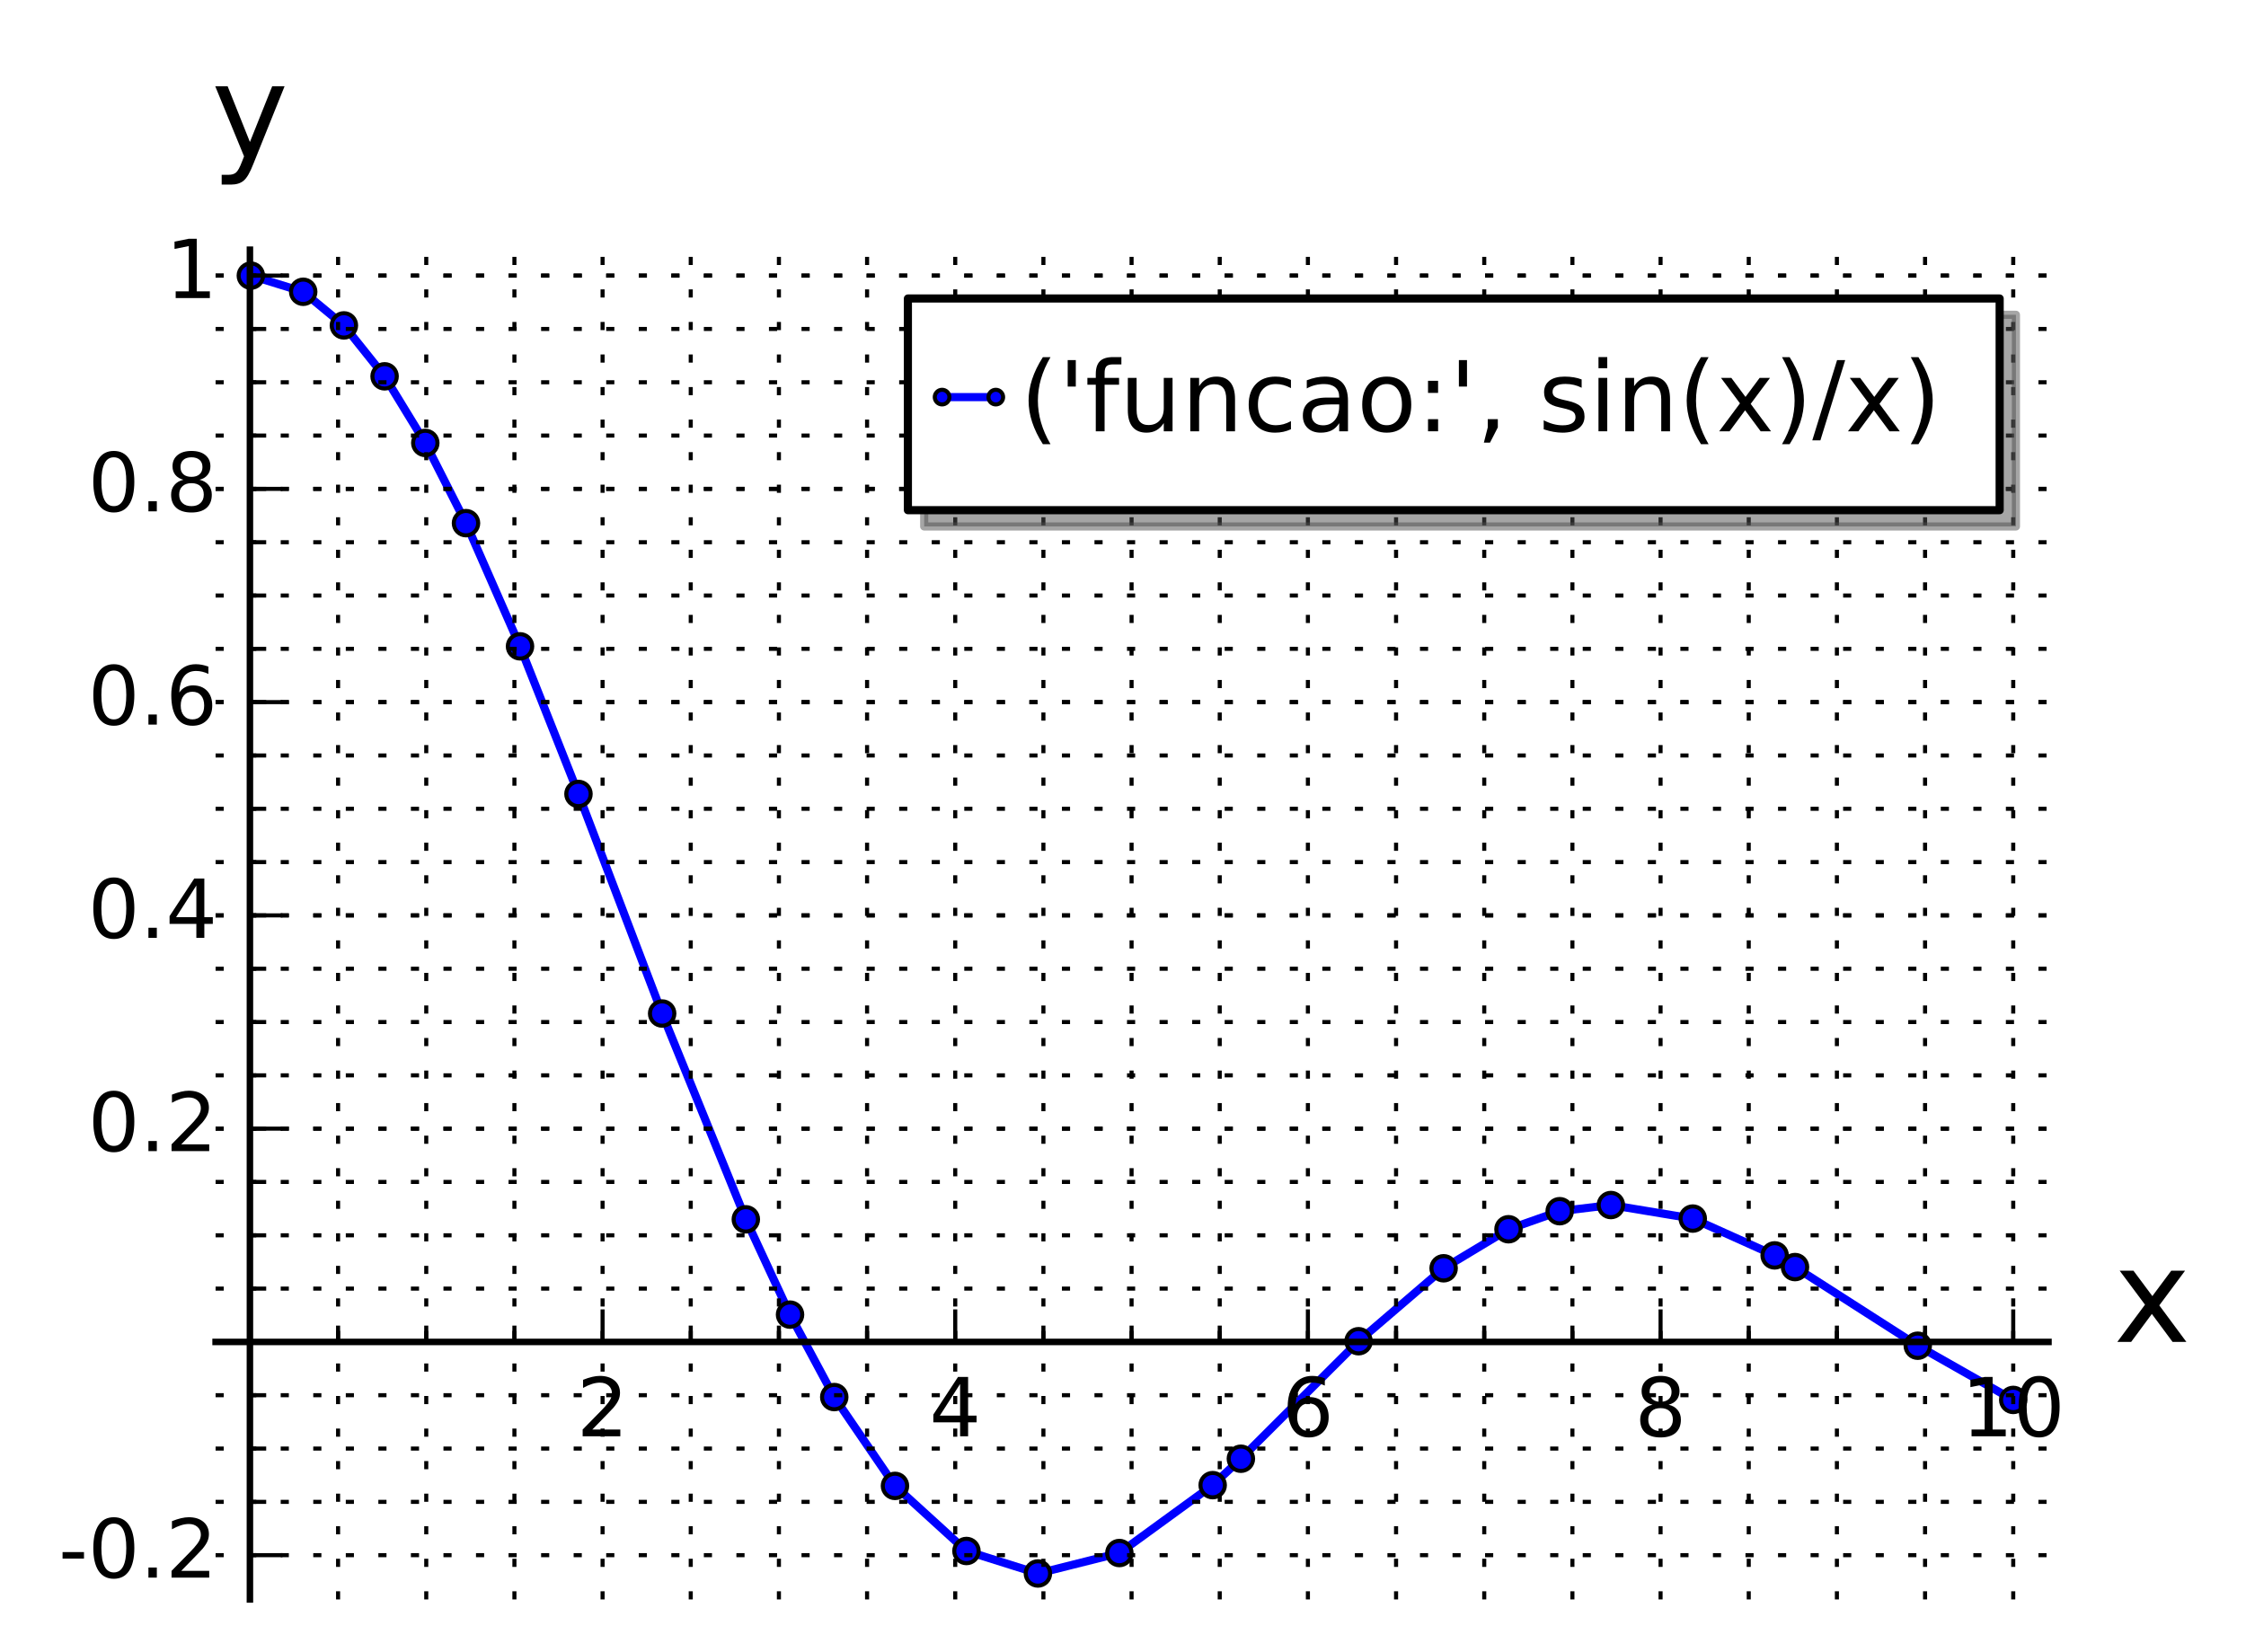<?xml version="1.0" encoding="utf-8" standalone="no"?>
<!DOCTYPE svg PUBLIC "-//W3C//DTD SVG 1.1//EN"
  "http://www.w3.org/Graphics/SVG/1.1/DTD/svg11.dtd">
<!-- Created with matplotlib (http://matplotlib.org/) -->
<svg height="203pt" version="1.1" viewBox="0 0 276 203" width="276pt" xmlns="http://www.w3.org/2000/svg" xmlns:xlink="http://www.w3.org/1999/xlink">
 <defs>
  <style type="text/css">
*{stroke-linecap:butt;stroke-linejoin:round;stroke-miterlimit:100000;}
  </style>
 </defs>
 <g id="figure_1">
  <g id="patch_1">
   <path d="M 0 203.765 
L 276.398 203.765 
L 276.398 0 
L 0 0 
z
" style="fill:#ffffff;"/>
  </g>
  <g id="axes_1">
   <g id="patch_2">
    <path d="M 26.494 196.565 
L 251.728 196.565 
L 251.728 30.685 
L 26.494 30.685 
z
" style="fill:#ffffff;"/>
   </g>
   <g id="line2d_1">
    <path clip-path="url(#p26d9d342ce)" d="M 30.825 33.875 
L 37.258 35.859 
L 42.26 39.991 
L 47.261 46.249 
L 52.262 54.436 
L 57.264 64.294 
L 63.902 79.432 
L 71.085 97.574 
L 81.368 124.559 
L 91.651 149.851 
L 97.084 161.563 
L 102.517 171.695 
L 109.98 182.612 
L 118.762 190.612 
L 127.544 193.375 
L 137.554 190.862 
L 149.019 182.519 
L 152.486 179.274 
L 166.946 164.832 
L 177.399 155.867 
L 185.37 151.071 
L 191.662 148.852 
L 197.954 148.095 
L 208.016 149.759 
L 218.078 154.283 
L 220.579 155.719 
L 235.665 165.385 
L 247.396 172.046 
" style="fill:none;stroke:#0000ff;stroke-linecap:square;"/>
    <defs>
     <path d="M 0 1.5 
C 0.398 1.5 0.779 1.342 1.061 1.061 
C 1.342 0.779 1.5 0.398 1.5 0 
C 1.5 -0.398 1.342 -0.779 1.061 -1.061 
C 0.779 -1.342 0.398 -1.5 0 -1.5 
C -0.398 -1.5 -0.779 -1.342 -1.061 -1.061 
C -1.342 -0.779 -1.5 -0.398 -1.5 0 
C -1.5 0.398 -1.342 0.779 -1.061 1.061 
C -0.779 1.342 -0.398 1.5 0 1.5 
z
" id="m3fd8f4cb59" style="stroke:#000000;stroke-width:0.5;"/>
    </defs>
    <g clip-path="url(#p26d9d342ce)">
     <use style="fill:#0000ff;stroke:#000000;stroke-width:0.5;" x="30.825" xlink:href="#m3fd8f4cb59" y="33.875"/>
     <use style="fill:#0000ff;stroke:#000000;stroke-width:0.5;" x="37.258" xlink:href="#m3fd8f4cb59" y="35.859"/>
     <use style="fill:#0000ff;stroke:#000000;stroke-width:0.5;" x="42.26" xlink:href="#m3fd8f4cb59" y="39.991"/>
     <use style="fill:#0000ff;stroke:#000000;stroke-width:0.5;" x="47.261" xlink:href="#m3fd8f4cb59" y="46.249"/>
     <use style="fill:#0000ff;stroke:#000000;stroke-width:0.5;" x="52.262" xlink:href="#m3fd8f4cb59" y="54.436"/>
     <use style="fill:#0000ff;stroke:#000000;stroke-width:0.5;" x="57.264" xlink:href="#m3fd8f4cb59" y="64.294"/>
     <use style="fill:#0000ff;stroke:#000000;stroke-width:0.5;" x="63.902" xlink:href="#m3fd8f4cb59" y="79.432"/>
     <use style="fill:#0000ff;stroke:#000000;stroke-width:0.5;" x="71.085" xlink:href="#m3fd8f4cb59" y="97.574"/>
     <use style="fill:#0000ff;stroke:#000000;stroke-width:0.5;" x="81.368" xlink:href="#m3fd8f4cb59" y="124.559"/>
     <use style="fill:#0000ff;stroke:#000000;stroke-width:0.5;" x="91.651" xlink:href="#m3fd8f4cb59" y="149.851"/>
     <use style="fill:#0000ff;stroke:#000000;stroke-width:0.5;" x="97.084" xlink:href="#m3fd8f4cb59" y="161.563"/>
     <use style="fill:#0000ff;stroke:#000000;stroke-width:0.5;" x="102.517" xlink:href="#m3fd8f4cb59" y="171.695"/>
     <use style="fill:#0000ff;stroke:#000000;stroke-width:0.5;" x="109.98" xlink:href="#m3fd8f4cb59" y="182.612"/>
     <use style="fill:#0000ff;stroke:#000000;stroke-width:0.5;" x="118.762" xlink:href="#m3fd8f4cb59" y="190.612"/>
     <use style="fill:#0000ff;stroke:#000000;stroke-width:0.5;" x="127.544" xlink:href="#m3fd8f4cb59" y="193.375"/>
     <use style="fill:#0000ff;stroke:#000000;stroke-width:0.5;" x="137.554" xlink:href="#m3fd8f4cb59" y="190.862"/>
     <use style="fill:#0000ff;stroke:#000000;stroke-width:0.5;" x="149.019" xlink:href="#m3fd8f4cb59" y="182.519"/>
     <use style="fill:#0000ff;stroke:#000000;stroke-width:0.5;" x="152.486" xlink:href="#m3fd8f4cb59" y="179.274"/>
     <use style="fill:#0000ff;stroke:#000000;stroke-width:0.5;" x="166.946" xlink:href="#m3fd8f4cb59" y="164.832"/>
     <use style="fill:#0000ff;stroke:#000000;stroke-width:0.5;" x="177.399" xlink:href="#m3fd8f4cb59" y="155.867"/>
     <use style="fill:#0000ff;stroke:#000000;stroke-width:0.5;" x="185.37" xlink:href="#m3fd8f4cb59" y="151.071"/>
     <use style="fill:#0000ff;stroke:#000000;stroke-width:0.5;" x="191.662" xlink:href="#m3fd8f4cb59" y="148.852"/>
     <use style="fill:#0000ff;stroke:#000000;stroke-width:0.5;" x="197.954" xlink:href="#m3fd8f4cb59" y="148.095"/>
     <use style="fill:#0000ff;stroke:#000000;stroke-width:0.5;" x="208.016" xlink:href="#m3fd8f4cb59" y="149.759"/>
     <use style="fill:#0000ff;stroke:#000000;stroke-width:0.5;" x="218.078" xlink:href="#m3fd8f4cb59" y="154.283"/>
     <use style="fill:#0000ff;stroke:#000000;stroke-width:0.5;" x="220.579" xlink:href="#m3fd8f4cb59" y="155.719"/>
     <use style="fill:#0000ff;stroke:#000000;stroke-width:0.5;" x="235.665" xlink:href="#m3fd8f4cb59" y="165.385"/>
     <use style="fill:#0000ff;stroke:#000000;stroke-width:0.5;" x="247.396" xlink:href="#m3fd8f4cb59" y="172.046"/>
    </g>
   </g>
   <g id="patch_3">
    <path d="M 26.494 164.917 
L 251.728 164.917 
" style="fill:none;stroke:#000000;stroke-linecap:square;stroke-linejoin:miter;stroke-width:0.8;"/>
   </g>
   <g id="patch_4">
    <path d="M 30.711 196.565 
L 30.711 30.685 
" style="fill:none;stroke:#000000;stroke-linecap:square;stroke-linejoin:miter;stroke-width:0.8;"/>
   </g>
   <g id="matplotlib.axis_1">
    <g id="xtick_1">
     <g id="line2d_2">
      <path d="M 30.711 196.565 
L 30.711 30.685 
" style="fill:none;stroke:#000000;stroke-dasharray:1,3;stroke-dashoffset:0.0;stroke-width:0.5;"/>
     </g>
     <g id="line2d_3">
      <defs>
       <path d="M 0 0 
L 0 -4 
" id="m7273ae48c7" style="stroke:#000000;stroke-width:0.5;"/>
      </defs>
      <g>
       <use style="stroke:#000000;stroke-width:0.5;" x="30.711" xlink:href="#m7273ae48c7" y="164.917"/>
      </g>
     </g>
    </g>
    <g id="xtick_2">
     <g id="line2d_4">
      <path d="M 74.048 196.565 
L 74.048 30.685 
" style="fill:none;stroke:#000000;stroke-dasharray:1,3;stroke-dashoffset:0.0;stroke-width:0.5;"/>
     </g>
     <g id="line2d_5">
      <g>
       <use style="stroke:#000000;stroke-width:0.5;" x="74.048" xlink:href="#m7273ae48c7" y="164.917"/>
      </g>
     </g>
     <g id="text_1">
      <!-- 2 -->
      <defs>
       <path d="M 19.188 8.297 
L 53.609 8.297 
L 53.609 0 
L 7.328 0 
L 7.328 8.297 
Q 12.938 14.109 22.625 23.891 
Q 32.328 33.688 34.812 36.531 
Q 39.547 41.844 41.422 45.531 
Q 43.312 49.219 43.312 52.781 
Q 43.312 58.594 39.234 62.25 
Q 35.156 65.922 28.609 65.922 
Q 23.969 65.922 18.812 64.312 
Q 13.672 62.703 7.812 59.422 
L 7.812 69.391 
Q 13.766 71.781 18.938 73 
Q 24.125 74.219 28.422 74.219 
Q 39.75 74.219 46.484 68.547 
Q 53.219 62.891 53.219 53.422 
Q 53.219 48.922 51.531 44.891 
Q 49.859 40.875 45.406 35.406 
Q 44.188 33.984 37.641 27.219 
Q 31.109 20.453 19.188 8.297 
" id="BitstreamVeraSans-Roman-32"/>
      </defs>
      <g transform="translate(70.867 176.515)scale(0.1 -0.1)">
       <use xlink:href="#BitstreamVeraSans-Roman-32"/>
      </g>
     </g>
    </g>
    <g id="xtick_3">
     <g id="line2d_6">
      <path d="M 117.385 196.565 
L 117.385 30.685 
" style="fill:none;stroke:#000000;stroke-dasharray:1,3;stroke-dashoffset:0.0;stroke-width:0.5;"/>
     </g>
     <g id="line2d_7">
      <g>
       <use style="stroke:#000000;stroke-width:0.5;" x="117.385" xlink:href="#m7273ae48c7" y="164.917"/>
      </g>
     </g>
     <g id="text_2">
      <!-- 4 -->
      <defs>
       <path d="M 37.797 64.312 
L 12.891 25.391 
L 37.797 25.391 
z
M 35.203 72.906 
L 47.609 72.906 
L 47.609 25.391 
L 58.016 25.391 
L 58.016 17.188 
L 47.609 17.188 
L 47.609 0 
L 37.797 0 
L 37.797 17.188 
L 4.891 17.188 
L 4.891 26.703 
z
" id="BitstreamVeraSans-Roman-34"/>
      </defs>
      <g transform="translate(114.204 176.515)scale(0.1 -0.1)">
       <use xlink:href="#BitstreamVeraSans-Roman-34"/>
      </g>
     </g>
    </g>
    <g id="xtick_4">
     <g id="line2d_8">
      <path d="M 160.722 196.565 
L 160.722 30.685 
" style="fill:none;stroke:#000000;stroke-dasharray:1,3;stroke-dashoffset:0.0;stroke-width:0.5;"/>
     </g>
     <g id="line2d_9">
      <g>
       <use style="stroke:#000000;stroke-width:0.5;" x="160.722" xlink:href="#m7273ae48c7" y="164.917"/>
      </g>
     </g>
     <g id="text_3">
      <!-- 6 -->
      <defs>
       <path d="M 33.016 40.375 
Q 26.375 40.375 22.484 35.828 
Q 18.609 31.297 18.609 23.391 
Q 18.609 15.531 22.484 10.953 
Q 26.375 6.391 33.016 6.391 
Q 39.656 6.391 43.531 10.953 
Q 47.406 15.531 47.406 23.391 
Q 47.406 31.297 43.531 35.828 
Q 39.656 40.375 33.016 40.375 
M 52.594 71.297 
L 52.594 62.312 
Q 48.875 64.062 45.094 64.984 
Q 41.312 65.922 37.594 65.922 
Q 27.828 65.922 22.672 59.328 
Q 17.531 52.734 16.797 39.406 
Q 19.672 43.656 24.016 45.922 
Q 28.375 48.188 33.594 48.188 
Q 44.578 48.188 50.953 41.516 
Q 57.328 34.859 57.328 23.391 
Q 57.328 12.156 50.688 5.359 
Q 44.047 -1.422 33.016 -1.422 
Q 20.359 -1.422 13.672 8.266 
Q 6.984 17.969 6.984 36.375 
Q 6.984 53.656 15.188 63.938 
Q 23.391 74.219 37.203 74.219 
Q 40.922 74.219 44.703 73.484 
Q 48.484 72.75 52.594 71.297 
" id="BitstreamVeraSans-Roman-36"/>
      </defs>
      <g transform="translate(157.541 176.515)scale(0.1 -0.1)">
       <use xlink:href="#BitstreamVeraSans-Roman-36"/>
      </g>
     </g>
    </g>
    <g id="xtick_5">
     <g id="line2d_10">
      <path d="M 204.059 196.565 
L 204.059 30.685 
" style="fill:none;stroke:#000000;stroke-dasharray:1,3;stroke-dashoffset:0.0;stroke-width:0.5;"/>
     </g>
     <g id="line2d_11">
      <g>
       <use style="stroke:#000000;stroke-width:0.5;" x="204.059" xlink:href="#m7273ae48c7" y="164.917"/>
      </g>
     </g>
     <g id="text_4">
      <!-- 8 -->
      <defs>
       <path d="M 31.781 34.625 
Q 24.75 34.625 20.719 30.859 
Q 16.703 27.094 16.703 20.516 
Q 16.703 13.922 20.719 10.156 
Q 24.75 6.391 31.781 6.391 
Q 38.812 6.391 42.859 10.172 
Q 46.922 13.969 46.922 20.516 
Q 46.922 27.094 42.891 30.859 
Q 38.875 34.625 31.781 34.625 
M 21.922 38.812 
Q 15.578 40.375 12.031 44.719 
Q 8.5 49.078 8.5 55.328 
Q 8.5 64.062 14.719 69.141 
Q 20.953 74.219 31.781 74.219 
Q 42.672 74.219 48.875 69.141 
Q 55.078 64.062 55.078 55.328 
Q 55.078 49.078 51.531 44.719 
Q 48 40.375 41.703 38.812 
Q 48.828 37.156 52.797 32.312 
Q 56.781 27.484 56.781 20.516 
Q 56.781 9.906 50.312 4.234 
Q 43.844 -1.422 31.781 -1.422 
Q 19.734 -1.422 13.25 4.234 
Q 6.781 9.906 6.781 20.516 
Q 6.781 27.484 10.781 32.312 
Q 14.797 37.156 21.922 38.812 
M 18.312 54.391 
Q 18.312 48.734 21.844 45.562 
Q 25.391 42.391 31.781 42.391 
Q 38.141 42.391 41.719 45.562 
Q 45.312 48.734 45.312 54.391 
Q 45.312 60.062 41.719 63.234 
Q 38.141 66.406 31.781 66.406 
Q 25.391 66.406 21.844 63.234 
Q 18.312 60.062 18.312 54.391 
" id="BitstreamVeraSans-Roman-38"/>
      </defs>
      <g transform="translate(200.878 176.515)scale(0.1 -0.1)">
       <use xlink:href="#BitstreamVeraSans-Roman-38"/>
      </g>
     </g>
    </g>
    <g id="xtick_6">
     <g id="line2d_12">
      <path d="M 247.396 196.565 
L 247.396 30.685 
" style="fill:none;stroke:#000000;stroke-dasharray:1,3;stroke-dashoffset:0.0;stroke-width:0.5;"/>
     </g>
     <g id="line2d_13">
      <g>
       <use style="stroke:#000000;stroke-width:0.5;" x="247.396" xlink:href="#m7273ae48c7" y="164.917"/>
      </g>
     </g>
     <g id="text_5">
      <!-- 10 -->
      <defs>
       <path d="M 31.781 66.406 
Q 24.172 66.406 20.328 58.906 
Q 16.5 51.422 16.5 36.375 
Q 16.5 21.391 20.328 13.891 
Q 24.172 6.391 31.781 6.391 
Q 39.453 6.391 43.281 13.891 
Q 47.125 21.391 47.125 36.375 
Q 47.125 51.422 43.281 58.906 
Q 39.453 66.406 31.781 66.406 
M 31.781 74.219 
Q 44.047 74.219 50.516 64.516 
Q 56.984 54.828 56.984 36.375 
Q 56.984 17.969 50.516 8.266 
Q 44.047 -1.422 31.781 -1.422 
Q 19.531 -1.422 13.062 8.266 
Q 6.594 17.969 6.594 36.375 
Q 6.594 54.828 13.062 64.516 
Q 19.531 74.219 31.781 74.219 
" id="BitstreamVeraSans-Roman-30"/>
       <path d="M 12.406 8.297 
L 28.516 8.297 
L 28.516 63.922 
L 10.984 60.406 
L 10.984 69.391 
L 28.422 72.906 
L 38.281 72.906 
L 38.281 8.297 
L 54.391 8.297 
L 54.391 0 
L 12.406 0 
z
" id="BitstreamVeraSans-Roman-31"/>
      </defs>
      <g transform="translate(241.034 176.515)scale(0.1 -0.1)">
       <use xlink:href="#BitstreamVeraSans-Roman-31"/>
       <use x="63.623" xlink:href="#BitstreamVeraSans-Roman-30"/>
      </g>
     </g>
    </g>
    <g id="xtick_7">
     <g id="line2d_14">
      <path d="M 41.545 196.565 
L 41.545 30.685 
" style="fill:none;stroke:#000000;stroke-dasharray:1,3;stroke-dashoffset:0.0;stroke-width:0.5;"/>
     </g>
     <g id="line2d_15">
      <defs>
       <path d="M 0 0 
L 0 -2 
" id="m0fb324718f" style="stroke:#000000;stroke-width:0.5;"/>
      </defs>
      <g>
       <use style="stroke:#000000;stroke-width:0.5;" x="41.545" xlink:href="#m0fb324718f" y="164.917"/>
      </g>
     </g>
    </g>
    <g id="xtick_8">
     <g id="line2d_16">
      <path d="M 52.379 196.565 
L 52.379 30.685 
" style="fill:none;stroke:#000000;stroke-dasharray:1,3;stroke-dashoffset:0.0;stroke-width:0.5;"/>
     </g>
     <g id="line2d_17">
      <g>
       <use style="stroke:#000000;stroke-width:0.5;" x="52.379" xlink:href="#m0fb324718f" y="164.917"/>
      </g>
     </g>
    </g>
    <g id="xtick_9">
     <g id="line2d_18">
      <path d="M 63.214 196.565 
L 63.214 30.685 
" style="fill:none;stroke:#000000;stroke-dasharray:1,3;stroke-dashoffset:0.0;stroke-width:0.5;"/>
     </g>
     <g id="line2d_19">
      <g>
       <use style="stroke:#000000;stroke-width:0.5;" x="63.214" xlink:href="#m0fb324718f" y="164.917"/>
      </g>
     </g>
    </g>
    <g id="xtick_10">
     <g id="line2d_20">
      <path d="M 84.882 196.565 
L 84.882 30.685 
" style="fill:none;stroke:#000000;stroke-dasharray:1,3;stroke-dashoffset:0.0;stroke-width:0.5;"/>
     </g>
     <g id="line2d_21">
      <g>
       <use style="stroke:#000000;stroke-width:0.5;" x="84.882" xlink:href="#m0fb324718f" y="164.917"/>
      </g>
     </g>
    </g>
    <g id="xtick_11">
     <g id="line2d_22">
      <path d="M 95.717 196.565 
L 95.717 30.685 
" style="fill:none;stroke:#000000;stroke-dasharray:1,3;stroke-dashoffset:0.0;stroke-width:0.5;"/>
     </g>
     <g id="line2d_23">
      <g>
       <use style="stroke:#000000;stroke-width:0.5;" x="95.717" xlink:href="#m0fb324718f" y="164.917"/>
      </g>
     </g>
    </g>
    <g id="xtick_12">
     <g id="line2d_24">
      <path d="M 106.551 196.565 
L 106.551 30.685 
" style="fill:none;stroke:#000000;stroke-dasharray:1,3;stroke-dashoffset:0.0;stroke-width:0.5;"/>
     </g>
     <g id="line2d_25">
      <g>
       <use style="stroke:#000000;stroke-width:0.5;" x="106.551" xlink:href="#m0fb324718f" y="164.917"/>
      </g>
     </g>
    </g>
    <g id="xtick_13">
     <g id="line2d_26">
      <path d="M 128.219 196.565 
L 128.219 30.685 
" style="fill:none;stroke:#000000;stroke-dasharray:1,3;stroke-dashoffset:0.0;stroke-width:0.5;"/>
     </g>
     <g id="line2d_27">
      <g>
       <use style="stroke:#000000;stroke-width:0.5;" x="128.219" xlink:href="#m0fb324718f" y="164.917"/>
      </g>
     </g>
    </g>
    <g id="xtick_14">
     <g id="line2d_28">
      <path d="M 139.054 196.565 
L 139.054 30.685 
" style="fill:none;stroke:#000000;stroke-dasharray:1,3;stroke-dashoffset:0.0;stroke-width:0.5;"/>
     </g>
     <g id="line2d_29">
      <g>
       <use style="stroke:#000000;stroke-width:0.5;" x="139.054" xlink:href="#m0fb324718f" y="164.917"/>
      </g>
     </g>
    </g>
    <g id="xtick_15">
     <g id="line2d_30">
      <path d="M 149.888 196.565 
L 149.888 30.685 
" style="fill:none;stroke:#000000;stroke-dasharray:1,3;stroke-dashoffset:0.0;stroke-width:0.5;"/>
     </g>
     <g id="line2d_31">
      <g>
       <use style="stroke:#000000;stroke-width:0.5;" x="149.888" xlink:href="#m0fb324718f" y="164.917"/>
      </g>
     </g>
    </g>
    <g id="xtick_16">
     <g id="line2d_32">
      <path d="M 171.556 196.565 
L 171.556 30.685 
" style="fill:none;stroke:#000000;stroke-dasharray:1,3;stroke-dashoffset:0.0;stroke-width:0.5;"/>
     </g>
     <g id="line2d_33">
      <g>
       <use style="stroke:#000000;stroke-width:0.5;" x="171.556" xlink:href="#m0fb324718f" y="164.917"/>
      </g>
     </g>
    </g>
    <g id="xtick_17">
     <g id="line2d_34">
      <path d="M 182.391 196.565 
L 182.391 30.685 
" style="fill:none;stroke:#000000;stroke-dasharray:1,3;stroke-dashoffset:0.0;stroke-width:0.5;"/>
     </g>
     <g id="line2d_35">
      <g>
       <use style="stroke:#000000;stroke-width:0.5;" x="182.391" xlink:href="#m0fb324718f" y="164.917"/>
      </g>
     </g>
    </g>
    <g id="xtick_18">
     <g id="line2d_36">
      <path d="M 193.225 196.565 
L 193.225 30.685 
" style="fill:none;stroke:#000000;stroke-dasharray:1,3;stroke-dashoffset:0.0;stroke-width:0.5;"/>
     </g>
     <g id="line2d_37">
      <g>
       <use style="stroke:#000000;stroke-width:0.5;" x="193.225" xlink:href="#m0fb324718f" y="164.917"/>
      </g>
     </g>
    </g>
    <g id="xtick_19">
     <g id="line2d_38">
      <path d="M 214.894 196.565 
L 214.894 30.685 
" style="fill:none;stroke:#000000;stroke-dasharray:1,3;stroke-dashoffset:0.0;stroke-width:0.5;"/>
     </g>
     <g id="line2d_39">
      <g>
       <use style="stroke:#000000;stroke-width:0.5;" x="214.894" xlink:href="#m0fb324718f" y="164.917"/>
      </g>
     </g>
    </g>
    <g id="xtick_20">
     <g id="line2d_40">
      <path d="M 225.728 196.565 
L 225.728 30.685 
" style="fill:none;stroke:#000000;stroke-dasharray:1,3;stroke-dashoffset:0.0;stroke-width:0.5;"/>
     </g>
     <g id="line2d_41">
      <g>
       <use style="stroke:#000000;stroke-width:0.5;" x="225.728" xlink:href="#m0fb324718f" y="164.917"/>
      </g>
     </g>
    </g>
    <g id="xtick_21">
     <g id="line2d_42">
      <path d="M 236.562 196.565 
L 236.562 30.685 
" style="fill:none;stroke:#000000;stroke-dasharray:1,3;stroke-dashoffset:0.0;stroke-width:0.5;"/>
     </g>
     <g id="line2d_43">
      <g>
       <use style="stroke:#000000;stroke-width:0.5;" x="236.562" xlink:href="#m0fb324718f" y="164.917"/>
      </g>
     </g>
    </g>
    <g id="text_6">
     <!-- x -->
     <defs>
      <path d="M 54.891 54.688 
L 35.109 28.078 
L 55.906 0 
L 45.312 0 
L 29.391 21.484 
L 13.484 0 
L 2.875 0 
L 24.125 28.609 
L 4.688 54.688 
L 15.281 54.688 
L 29.781 35.203 
L 44.281 54.688 
z
" id="BitstreamVeraSans-Roman-78"/>
     </defs>
     <g transform="translate(259.728 164.917)scale(0.16 -0.16)">
      <use xlink:href="#BitstreamVeraSans-Roman-78"/>
     </g>
    </g>
   </g>
   <g id="matplotlib.axis_2">
    <g id="ytick_1">
     <g id="line2d_44">
      <path d="M 26.494 191.125 
L 251.728 191.125 
" style="fill:none;stroke:#000000;stroke-dasharray:1,3;stroke-dashoffset:0.0;stroke-width:0.5;"/>
     </g>
     <g id="line2d_45">
      <defs>
       <path d="M 0 0 
L 4 0 
" id="m1dc841fbe1" style="stroke:#000000;stroke-width:0.5;"/>
      </defs>
      <g>
       <use style="stroke:#000000;stroke-width:0.5;" x="30.711" xlink:href="#m1dc841fbe1" y="191.125"/>
      </g>
     </g>
     <g id="text_7">
      <!-- -0.2 -->
      <defs>
       <path d="M 10.688 12.406 
L 21 12.406 
L 21 0 
L 10.688 0 
z
" id="BitstreamVeraSans-Roman-2e"/>
       <path d="M 4.891 31.391 
L 31.203 31.391 
L 31.203 23.391 
L 4.891 23.391 
z
" id="BitstreamVeraSans-Roman-2d"/>
      </defs>
      <g transform="translate(7.2 193.885)scale(0.1 -0.1)">
       <use xlink:href="#BitstreamVeraSans-Roman-2d"/>
       <use x="36.084" xlink:href="#BitstreamVeraSans-Roman-30"/>
       <use x="99.707" xlink:href="#BitstreamVeraSans-Roman-2e"/>
       <use x="131.494" xlink:href="#BitstreamVeraSans-Roman-32"/>
      </g>
     </g>
    </g>
    <g id="ytick_2">
     <g id="line2d_46">
      <path d="M 26.494 164.917 
L 251.728 164.917 
" style="fill:none;stroke:#000000;stroke-dasharray:1,3;stroke-dashoffset:0.0;stroke-width:0.5;"/>
     </g>
     <g id="line2d_47">
      <g>
       <use style="stroke:#000000;stroke-width:0.5;" x="30.711" xlink:href="#m1dc841fbe1" y="164.917"/>
      </g>
     </g>
    </g>
    <g id="ytick_3">
     <g id="line2d_48">
      <path d="M 26.494 138.708 
L 251.728 138.708 
" style="fill:none;stroke:#000000;stroke-dasharray:1,3;stroke-dashoffset:0.0;stroke-width:0.5;"/>
     </g>
     <g id="line2d_49">
      <g>
       <use style="stroke:#000000;stroke-width:0.5;" x="30.711" xlink:href="#m1dc841fbe1" y="138.708"/>
      </g>
     </g>
     <g id="text_8">
      <!-- 0.2 -->
      <g transform="translate(10.808 141.468)scale(0.1 -0.1)">
       <use xlink:href="#BitstreamVeraSans-Roman-30"/>
       <use x="63.623" xlink:href="#BitstreamVeraSans-Roman-2e"/>
       <use x="95.41" xlink:href="#BitstreamVeraSans-Roman-32"/>
      </g>
     </g>
    </g>
    <g id="ytick_4">
     <g id="line2d_50">
      <path d="M 26.494 112.5 
L 251.728 112.5 
" style="fill:none;stroke:#000000;stroke-dasharray:1,3;stroke-dashoffset:0.0;stroke-width:0.5;"/>
     </g>
     <g id="line2d_51">
      <g>
       <use style="stroke:#000000;stroke-width:0.5;" x="30.711" xlink:href="#m1dc841fbe1" y="112.5"/>
      </g>
     </g>
     <g id="text_9">
      <!-- 0.4 -->
      <g transform="translate(10.808 115.259)scale(0.1 -0.1)">
       <use xlink:href="#BitstreamVeraSans-Roman-30"/>
       <use x="63.623" xlink:href="#BitstreamVeraSans-Roman-2e"/>
       <use x="95.41" xlink:href="#BitstreamVeraSans-Roman-34"/>
      </g>
     </g>
    </g>
    <g id="ytick_5">
     <g id="line2d_52">
      <path d="M 26.494 86.291 
L 251.728 86.291 
" style="fill:none;stroke:#000000;stroke-dasharray:1,3;stroke-dashoffset:0.0;stroke-width:0.5;"/>
     </g>
     <g id="line2d_53">
      <g>
       <use style="stroke:#000000;stroke-width:0.5;" x="30.711" xlink:href="#m1dc841fbe1" y="86.291"/>
      </g>
     </g>
     <g id="text_10">
      <!-- 0.6 -->
      <g transform="translate(10.808 89.051)scale(0.1 -0.1)">
       <use xlink:href="#BitstreamVeraSans-Roman-30"/>
       <use x="63.623" xlink:href="#BitstreamVeraSans-Roman-2e"/>
       <use x="95.41" xlink:href="#BitstreamVeraSans-Roman-36"/>
      </g>
     </g>
    </g>
    <g id="ytick_6">
     <g id="line2d_54">
      <path d="M 26.494 60.083 
L 251.728 60.083 
" style="fill:none;stroke:#000000;stroke-dasharray:1,3;stroke-dashoffset:0.0;stroke-width:0.5;"/>
     </g>
     <g id="line2d_55">
      <g>
       <use style="stroke:#000000;stroke-width:0.5;" x="30.711" xlink:href="#m1dc841fbe1" y="60.083"/>
      </g>
     </g>
     <g id="text_11">
      <!-- 0.8 -->
      <g transform="translate(10.808 62.842)scale(0.1 -0.1)">
       <use xlink:href="#BitstreamVeraSans-Roman-30"/>
       <use x="63.623" xlink:href="#BitstreamVeraSans-Roman-2e"/>
       <use x="95.41" xlink:href="#BitstreamVeraSans-Roman-38"/>
      </g>
     </g>
    </g>
    <g id="ytick_7">
     <g id="line2d_56">
      <path d="M 26.494 33.874 
L 251.728 33.874 
" style="fill:none;stroke:#000000;stroke-dasharray:1,3;stroke-dashoffset:0.0;stroke-width:0.5;"/>
     </g>
     <g id="line2d_57">
      <g>
       <use style="stroke:#000000;stroke-width:0.5;" x="30.711" xlink:href="#m1dc841fbe1" y="33.874"/>
      </g>
     </g>
     <g id="text_12">
      <!-- 1 -->
      <g transform="translate(20.348 36.634)scale(0.1 -0.1)">
       <use xlink:href="#BitstreamVeraSans-Roman-31"/>
      </g>
     </g>
    </g>
    <g id="ytick_8">
     <g id="line2d_58">
      <path d="M 26.494 184.573 
L 251.728 184.573 
" style="fill:none;stroke:#000000;stroke-dasharray:1,3;stroke-dashoffset:0.0;stroke-width:0.5;"/>
     </g>
     <g id="line2d_59">
      <defs>
       <path d="M 0 0 
L 2 0 
" id="mcda267f225" style="stroke:#000000;stroke-width:0.5;"/>
      </defs>
      <g>
       <use style="stroke:#000000;stroke-width:0.5;" x="30.711" xlink:href="#mcda267f225" y="184.573"/>
      </g>
     </g>
    </g>
    <g id="ytick_9">
     <g id="line2d_60">
      <path d="M 26.494 178.021 
L 251.728 178.021 
" style="fill:none;stroke:#000000;stroke-dasharray:1,3;stroke-dashoffset:0.0;stroke-width:0.5;"/>
     </g>
     <g id="line2d_61">
      <g>
       <use style="stroke:#000000;stroke-width:0.5;" x="30.711" xlink:href="#mcda267f225" y="178.021"/>
      </g>
     </g>
    </g>
    <g id="ytick_10">
     <g id="line2d_62">
      <path d="M 26.494 171.469 
L 251.728 171.469 
" style="fill:none;stroke:#000000;stroke-dasharray:1,3;stroke-dashoffset:0.0;stroke-width:0.5;"/>
     </g>
     <g id="line2d_63">
      <g>
       <use style="stroke:#000000;stroke-width:0.5;" x="30.711" xlink:href="#mcda267f225" y="171.469"/>
      </g>
     </g>
    </g>
    <g id="ytick_11">
     <g id="line2d_64">
      <path d="M 26.494 164.917 
L 251.728 164.917 
" style="fill:none;stroke:#000000;stroke-dasharray:1,3;stroke-dashoffset:0.0;stroke-width:0.5;"/>
     </g>
     <g id="line2d_65">
      <g>
       <use style="stroke:#000000;stroke-width:0.5;" x="30.711" xlink:href="#mcda267f225" y="164.917"/>
      </g>
     </g>
    </g>
    <g id="ytick_12">
     <g id="line2d_66">
      <path d="M 26.494 158.365 
L 251.728 158.365 
" style="fill:none;stroke:#000000;stroke-dasharray:1,3;stroke-dashoffset:0.0;stroke-width:0.5;"/>
     </g>
     <g id="line2d_67">
      <g>
       <use style="stroke:#000000;stroke-width:0.5;" x="30.711" xlink:href="#mcda267f225" y="158.365"/>
      </g>
     </g>
    </g>
    <g id="ytick_13">
     <g id="line2d_68">
      <path d="M 26.494 151.813 
L 251.728 151.813 
" style="fill:none;stroke:#000000;stroke-dasharray:1,3;stroke-dashoffset:0.0;stroke-width:0.5;"/>
     </g>
     <g id="line2d_69">
      <g>
       <use style="stroke:#000000;stroke-width:0.5;" x="30.711" xlink:href="#mcda267f225" y="151.813"/>
      </g>
     </g>
    </g>
    <g id="ytick_14">
     <g id="line2d_70">
      <path d="M 26.494 145.26 
L 251.728 145.26 
" style="fill:none;stroke:#000000;stroke-dasharray:1,3;stroke-dashoffset:0.0;stroke-width:0.5;"/>
     </g>
     <g id="line2d_71">
      <g>
       <use style="stroke:#000000;stroke-width:0.5;" x="30.711" xlink:href="#mcda267f225" y="145.26"/>
      </g>
     </g>
    </g>
    <g id="ytick_15">
     <g id="line2d_72">
      <path d="M 26.494 138.708 
L 251.728 138.708 
" style="fill:none;stroke:#000000;stroke-dasharray:1,3;stroke-dashoffset:0.0;stroke-width:0.5;"/>
     </g>
     <g id="line2d_73">
      <g>
       <use style="stroke:#000000;stroke-width:0.5;" x="30.711" xlink:href="#mcda267f225" y="138.708"/>
      </g>
     </g>
    </g>
    <g id="ytick_16">
     <g id="line2d_74">
      <path d="M 26.494 132.156 
L 251.728 132.156 
" style="fill:none;stroke:#000000;stroke-dasharray:1,3;stroke-dashoffset:0.0;stroke-width:0.5;"/>
     </g>
     <g id="line2d_75">
      <g>
       <use style="stroke:#000000;stroke-width:0.5;" x="30.711" xlink:href="#mcda267f225" y="132.156"/>
      </g>
     </g>
    </g>
    <g id="ytick_17">
     <g id="line2d_76">
      <path d="M 26.494 125.604 
L 251.728 125.604 
" style="fill:none;stroke:#000000;stroke-dasharray:1,3;stroke-dashoffset:0.0;stroke-width:0.5;"/>
     </g>
     <g id="line2d_77">
      <g>
       <use style="stroke:#000000;stroke-width:0.5;" x="30.711" xlink:href="#mcda267f225" y="125.604"/>
      </g>
     </g>
    </g>
    <g id="ytick_18">
     <g id="line2d_78">
      <path d="M 26.494 119.052 
L 251.728 119.052 
" style="fill:none;stroke:#000000;stroke-dasharray:1,3;stroke-dashoffset:0.0;stroke-width:0.5;"/>
     </g>
     <g id="line2d_79">
      <g>
       <use style="stroke:#000000;stroke-width:0.5;" x="30.711" xlink:href="#mcda267f225" y="119.052"/>
      </g>
     </g>
    </g>
    <g id="ytick_19">
     <g id="line2d_80">
      <path d="M 26.494 112.5 
L 251.728 112.5 
" style="fill:none;stroke:#000000;stroke-dasharray:1,3;stroke-dashoffset:0.0;stroke-width:0.5;"/>
     </g>
     <g id="line2d_81">
      <g>
       <use style="stroke:#000000;stroke-width:0.5;" x="30.711" xlink:href="#mcda267f225" y="112.5"/>
      </g>
     </g>
    </g>
    <g id="ytick_20">
     <g id="line2d_82">
      <path d="M 26.494 105.948 
L 251.728 105.948 
" style="fill:none;stroke:#000000;stroke-dasharray:1,3;stroke-dashoffset:0.0;stroke-width:0.5;"/>
     </g>
     <g id="line2d_83">
      <g>
       <use style="stroke:#000000;stroke-width:0.5;" x="30.711" xlink:href="#mcda267f225" y="105.948"/>
      </g>
     </g>
    </g>
    <g id="ytick_21">
     <g id="line2d_84">
      <path d="M 26.494 99.396 
L 251.728 99.396 
" style="fill:none;stroke:#000000;stroke-dasharray:1,3;stroke-dashoffset:0.0;stroke-width:0.5;"/>
     </g>
     <g id="line2d_85">
      <g>
       <use style="stroke:#000000;stroke-width:0.5;" x="30.711" xlink:href="#mcda267f225" y="99.396"/>
      </g>
     </g>
    </g>
    <g id="ytick_22">
     <g id="line2d_86">
      <path d="M 26.494 92.843 
L 251.728 92.843 
" style="fill:none;stroke:#000000;stroke-dasharray:1,3;stroke-dashoffset:0.0;stroke-width:0.5;"/>
     </g>
     <g id="line2d_87">
      <g>
       <use style="stroke:#000000;stroke-width:0.5;" x="30.711" xlink:href="#mcda267f225" y="92.843"/>
      </g>
     </g>
    </g>
    <g id="ytick_23">
     <g id="line2d_88">
      <path d="M 26.494 86.291 
L 251.728 86.291 
" style="fill:none;stroke:#000000;stroke-dasharray:1,3;stroke-dashoffset:0.0;stroke-width:0.5;"/>
     </g>
     <g id="line2d_89">
      <g>
       <use style="stroke:#000000;stroke-width:0.5;" x="30.711" xlink:href="#mcda267f225" y="86.291"/>
      </g>
     </g>
    </g>
    <g id="ytick_24">
     <g id="line2d_90">
      <path d="M 26.494 79.739 
L 251.728 79.739 
" style="fill:none;stroke:#000000;stroke-dasharray:1,3;stroke-dashoffset:0.0;stroke-width:0.5;"/>
     </g>
     <g id="line2d_91">
      <g>
       <use style="stroke:#000000;stroke-width:0.5;" x="30.711" xlink:href="#mcda267f225" y="79.739"/>
      </g>
     </g>
    </g>
    <g id="ytick_25">
     <g id="line2d_92">
      <path d="M 26.494 73.187 
L 251.728 73.187 
" style="fill:none;stroke:#000000;stroke-dasharray:1,3;stroke-dashoffset:0.0;stroke-width:0.5;"/>
     </g>
     <g id="line2d_93">
      <g>
       <use style="stroke:#000000;stroke-width:0.5;" x="30.711" xlink:href="#mcda267f225" y="73.187"/>
      </g>
     </g>
    </g>
    <g id="ytick_26">
     <g id="line2d_94">
      <path d="M 26.494 66.635 
L 251.728 66.635 
" style="fill:none;stroke:#000000;stroke-dasharray:1,3;stroke-dashoffset:0.0;stroke-width:0.5;"/>
     </g>
     <g id="line2d_95">
      <g>
       <use style="stroke:#000000;stroke-width:0.5;" x="30.711" xlink:href="#mcda267f225" y="66.635"/>
      </g>
     </g>
    </g>
    <g id="ytick_27">
     <g id="line2d_96">
      <path d="M 26.494 60.083 
L 251.728 60.083 
" style="fill:none;stroke:#000000;stroke-dasharray:1,3;stroke-dashoffset:0.0;stroke-width:0.5;"/>
     </g>
     <g id="line2d_97">
      <g>
       <use style="stroke:#000000;stroke-width:0.5;" x="30.711" xlink:href="#mcda267f225" y="60.083"/>
      </g>
     </g>
    </g>
    <g id="ytick_28">
     <g id="line2d_98">
      <path d="M 26.494 53.531 
L 251.728 53.531 
" style="fill:none;stroke:#000000;stroke-dasharray:1,3;stroke-dashoffset:0.0;stroke-width:0.5;"/>
     </g>
     <g id="line2d_99">
      <g>
       <use style="stroke:#000000;stroke-width:0.5;" x="30.711" xlink:href="#mcda267f225" y="53.531"/>
      </g>
     </g>
    </g>
    <g id="ytick_29">
     <g id="line2d_100">
      <path d="M 26.494 46.979 
L 251.728 46.979 
" style="fill:none;stroke:#000000;stroke-dasharray:1,3;stroke-dashoffset:0.0;stroke-width:0.5;"/>
     </g>
     <g id="line2d_101">
      <g>
       <use style="stroke:#000000;stroke-width:0.5;" x="30.711" xlink:href="#mcda267f225" y="46.979"/>
      </g>
     </g>
    </g>
    <g id="ytick_30">
     <g id="line2d_102">
      <path d="M 26.494 40.427 
L 251.728 40.427 
" style="fill:none;stroke:#000000;stroke-dasharray:1,3;stroke-dashoffset:0.0;stroke-width:0.5;"/>
     </g>
     <g id="line2d_103">
      <g>
       <use style="stroke:#000000;stroke-width:0.5;" x="30.711" xlink:href="#mcda267f225" y="40.427"/>
      </g>
     </g>
    </g>
    <g id="ytick_31">
     <g id="line2d_104">
      <path d="M 26.494 33.874 
L 251.728 33.874 
" style="fill:none;stroke:#000000;stroke-dasharray:1,3;stroke-dashoffset:0.0;stroke-width:0.5;"/>
     </g>
     <g id="line2d_105">
      <g>
       <use style="stroke:#000000;stroke-width:0.5;" x="30.711" xlink:href="#mcda267f225" y="33.874"/>
      </g>
     </g>
    </g>
    <g id="text_13">
     <!-- y -->
     <defs>
      <path d="M 32.172 -5.078 
Q 28.375 -14.844 24.75 -17.812 
Q 21.141 -20.797 15.094 -20.797 
L 7.906 -20.797 
L 7.906 -13.281 
L 13.188 -13.281 
Q 16.891 -13.281 18.938 -11.516 
Q 21 -9.766 23.484 -3.219 
L 25.094 0.875 
L 2.984 54.688 
L 12.5 54.688 
L 29.594 11.922 
L 46.688 54.688 
L 56.203 54.688 
z
" id="BitstreamVeraSans-Roman-79"/>
     </defs>
     <g transform="translate(25.976 19.358)scale(0.16 -0.16)">
      <use xlink:href="#BitstreamVeraSans-Roman-79"/>
     </g>
    </g>
   </g>
   <g id="legend_1">
    <g id="patch_5">
     <path d="M 113.568 64.699 
L 247.728 64.699 
L 247.728 38.685 
L 113.568 38.685 
z
" style="fill:#4c4c4c;opacity:0.5;stroke:#4c4c4c;stroke-linejoin:miter;"/>
    </g>
    <g id="patch_6">
     <path d="M 111.568 62.699 
L 245.728 62.699 
L 245.728 36.685 
L 111.568 36.685 
z
" style="fill:#ffffff;stroke:#000000;stroke-linejoin:miter;"/>
    </g>
    <g id="line2d_106">
     <path d="M 122.368 48.803 
L 115.768 48.803 
" style="fill:none;stroke:#0000ff;stroke-linecap:square;"/>
    </g>
    <g id="line2d_107">
     <defs>
      <path d="M 0 0.9 
C 0.239 0.9 0.468 0.805 0.636 0.636 
C 0.805 0.468 0.9 0.239 0.9 0 
C 0.9 -0.239 0.805 -0.468 0.636 -0.636 
C 0.468 -0.805 0.239 -0.9 0 -0.9 
C -0.239 -0.9 -0.468 -0.805 -0.636 -0.636 
C -0.805 -0.468 -0.9 -0.239 -0.9 0 
C -0.9 0.239 -0.805 0.468 -0.636 0.636 
C -0.468 0.805 -0.239 0.9 0 0.9 
z
" id="m7769230a62" style="stroke:#000000;stroke-width:0.5;"/>
     </defs>
     <g>
      <use style="fill:#0000ff;stroke:#000000;stroke-width:0.5;" x="122.368" xlink:href="#m7769230a62" y="48.803"/>
      <use style="fill:#0000ff;stroke:#000000;stroke-width:0.5;" x="115.768" xlink:href="#m7769230a62" y="48.803"/>
     </g>
    </g>
    <g id="text_14">
     <!-- ('funcao:', sin(x)/x) -->
     <defs>
      <path id="BitstreamVeraSans-Roman-20"/>
      <path d="M 37.109 75.984 
L 37.109 68.5 
L 28.516 68.5 
Q 23.688 68.5 21.797 66.547 
Q 19.922 64.594 19.922 59.516 
L 19.922 54.688 
L 34.719 54.688 
L 34.719 47.703 
L 19.922 47.703 
L 19.922 0 
L 10.891 0 
L 10.891 47.703 
L 2.297 47.703 
L 2.297 54.688 
L 10.891 54.688 
L 10.891 58.5 
Q 10.891 67.625 15.141 71.797 
Q 19.391 75.984 28.609 75.984 
z
" id="BitstreamVeraSans-Roman-66"/>
      <path d="M 17.922 72.906 
L 17.922 45.797 
L 9.625 45.797 
L 9.625 72.906 
z
" id="BitstreamVeraSans-Roman-27"/>
      <path d="M 54.891 33.016 
L 54.891 0 
L 45.906 0 
L 45.906 32.719 
Q 45.906 40.484 42.875 44.328 
Q 39.844 48.188 33.797 48.188 
Q 26.516 48.188 22.312 43.547 
Q 18.109 38.922 18.109 30.906 
L 18.109 0 
L 9.078 0 
L 9.078 54.688 
L 18.109 54.688 
L 18.109 46.188 
Q 21.344 51.125 25.703 53.562 
Q 30.078 56 35.797 56 
Q 45.219 56 50.047 50.172 
Q 54.891 44.344 54.891 33.016 
" id="BitstreamVeraSans-Roman-6e"/>
      <path d="M 31 75.875 
Q 24.469 64.656 21.281 53.656 
Q 18.109 42.672 18.109 31.391 
Q 18.109 20.125 21.312 9.062 
Q 24.516 -2 31 -13.188 
L 23.188 -13.188 
Q 15.875 -1.703 12.234 9.375 
Q 8.594 20.453 8.594 31.391 
Q 8.594 42.281 12.203 53.312 
Q 15.828 64.359 23.188 75.875 
z
" id="BitstreamVeraSans-Roman-28"/>
      <path d="M 30.609 48.391 
Q 23.391 48.391 19.188 42.75 
Q 14.984 37.109 14.984 27.297 
Q 14.984 17.484 19.156 11.844 
Q 23.344 6.203 30.609 6.203 
Q 37.797 6.203 41.984 11.859 
Q 46.188 17.531 46.188 27.297 
Q 46.188 37.016 41.984 42.703 
Q 37.797 48.391 30.609 48.391 
M 30.609 56 
Q 42.328 56 49.016 48.375 
Q 55.719 40.766 55.719 27.297 
Q 55.719 13.875 49.016 6.219 
Q 42.328 -1.422 30.609 -1.422 
Q 18.844 -1.422 12.172 6.219 
Q 5.516 13.875 5.516 27.297 
Q 5.516 40.766 12.172 48.375 
Q 18.844 56 30.609 56 
" id="BitstreamVeraSans-Roman-6f"/>
      <path d="M 8.016 75.875 
L 15.828 75.875 
Q 23.141 64.359 26.781 53.312 
Q 30.422 42.281 30.422 31.391 
Q 30.422 20.453 26.781 9.375 
Q 23.141 -1.703 15.828 -13.188 
L 8.016 -13.188 
Q 14.5 -2 17.703 9.062 
Q 20.906 20.125 20.906 31.391 
Q 20.906 42.672 17.703 53.656 
Q 14.5 64.656 8.016 75.875 
" id="BitstreamVeraSans-Roman-29"/>
      <path d="M 11.719 12.406 
L 22.016 12.406 
L 22.016 4 
L 14.016 -11.625 
L 7.719 -11.625 
L 11.719 4 
z
" id="BitstreamVeraSans-Roman-2c"/>
      <path d="M 11.719 12.406 
L 22.016 12.406 
L 22.016 0 
L 11.719 0 
z
M 11.719 51.703 
L 22.016 51.703 
L 22.016 39.312 
L 11.719 39.312 
z
" id="BitstreamVeraSans-Roman-3a"/>
      <path d="M 9.422 54.688 
L 18.406 54.688 
L 18.406 0 
L 9.422 0 
z
M 9.422 75.984 
L 18.406 75.984 
L 18.406 64.594 
L 9.422 64.594 
z
" id="BitstreamVeraSans-Roman-69"/>
      <path d="M 25.391 72.906 
L 33.688 72.906 
L 8.297 -9.281 
L 0 -9.281 
z
" id="BitstreamVeraSans-Roman-2f"/>
      <path d="M 8.5 21.578 
L 8.5 54.688 
L 17.484 54.688 
L 17.484 21.922 
Q 17.484 14.156 20.5 10.266 
Q 23.531 6.391 29.594 6.391 
Q 36.859 6.391 41.078 11.031 
Q 45.312 15.672 45.312 23.688 
L 45.312 54.688 
L 54.297 54.688 
L 54.297 0 
L 45.312 0 
L 45.312 8.406 
Q 42.047 3.422 37.719 1 
Q 33.406 -1.422 27.688 -1.422 
Q 18.266 -1.422 13.375 4.438 
Q 8.5 10.297 8.5 21.578 
" id="BitstreamVeraSans-Roman-75"/>
      <path d="M 34.281 27.484 
Q 23.391 27.484 19.188 25 
Q 14.984 22.516 14.984 16.5 
Q 14.984 11.719 18.141 8.906 
Q 21.297 6.109 26.703 6.109 
Q 34.188 6.109 38.703 11.406 
Q 43.219 16.703 43.219 25.484 
L 43.219 27.484 
z
M 52.203 31.203 
L 52.203 0 
L 43.219 0 
L 43.219 8.297 
Q 40.141 3.328 35.547 0.953 
Q 30.953 -1.422 24.312 -1.422 
Q 15.922 -1.422 10.953 3.297 
Q 6 8.016 6 15.922 
Q 6 25.141 12.172 29.828 
Q 18.359 34.516 30.609 34.516 
L 43.219 34.516 
L 43.219 35.406 
Q 43.219 41.609 39.141 45 
Q 35.062 48.391 27.688 48.391 
Q 23 48.391 18.547 47.266 
Q 14.109 46.141 10.016 43.891 
L 10.016 52.203 
Q 14.938 54.109 19.578 55.047 
Q 24.219 56 28.609 56 
Q 40.484 56 46.344 49.844 
Q 52.203 43.703 52.203 31.203 
" id="BitstreamVeraSans-Roman-61"/>
      <path d="M 44.281 53.078 
L 44.281 44.578 
Q 40.484 46.531 36.375 47.5 
Q 32.281 48.484 27.875 48.484 
Q 21.188 48.484 17.844 46.438 
Q 14.5 44.391 14.5 40.281 
Q 14.5 37.156 16.891 35.375 
Q 19.281 33.594 26.516 31.984 
L 29.594 31.297 
Q 39.156 29.25 43.188 25.516 
Q 47.219 21.781 47.219 15.094 
Q 47.219 7.469 41.188 3.016 
Q 35.156 -1.422 24.609 -1.422 
Q 20.219 -1.422 15.453 -0.562 
Q 10.688 0.297 5.422 2 
L 5.422 11.281 
Q 10.406 8.688 15.234 7.391 
Q 20.062 6.109 24.812 6.109 
Q 31.156 6.109 34.562 8.281 
Q 37.984 10.453 37.984 14.406 
Q 37.984 18.062 35.516 20.016 
Q 33.062 21.969 24.703 23.781 
L 21.578 24.516 
Q 13.234 26.266 9.516 29.906 
Q 5.812 33.547 5.812 39.891 
Q 5.812 47.609 11.281 51.797 
Q 16.75 56 26.812 56 
Q 31.781 56 36.172 55.266 
Q 40.578 54.547 44.281 53.078 
" id="BitstreamVeraSans-Roman-73"/>
      <path d="M 48.781 52.594 
L 48.781 44.188 
Q 44.969 46.297 41.141 47.344 
Q 37.312 48.391 33.406 48.391 
Q 24.656 48.391 19.812 42.844 
Q 14.984 37.312 14.984 27.297 
Q 14.984 17.281 19.812 11.734 
Q 24.656 6.203 33.406 6.203 
Q 37.312 6.203 41.141 7.25 
Q 44.969 8.297 48.781 10.406 
L 48.781 2.094 
Q 45.016 0.344 40.984 -0.531 
Q 36.969 -1.422 32.422 -1.422 
Q 20.062 -1.422 12.781 6.344 
Q 5.516 14.109 5.516 27.297 
Q 5.516 40.672 12.859 48.328 
Q 20.219 56 33.016 56 
Q 37.156 56 41.109 55.141 
Q 45.062 54.297 48.781 52.594 
" id="BitstreamVeraSans-Roman-63"/>
     </defs>
     <g transform="translate(125.368 53.003)scale(0.12 -0.12)">
      <use xlink:href="#BitstreamVeraSans-Roman-28"/>
      <use x="39.014" xlink:href="#BitstreamVeraSans-Roman-27"/>
      <use x="66.504" xlink:href="#BitstreamVeraSans-Roman-66"/>
      <use x="101.709" xlink:href="#BitstreamVeraSans-Roman-75"/>
      <use x="165.088" xlink:href="#BitstreamVeraSans-Roman-6e"/>
      <use x="228.467" xlink:href="#BitstreamVeraSans-Roman-63"/>
      <use x="283.447" xlink:href="#BitstreamVeraSans-Roman-61"/>
      <use x="344.727" xlink:href="#BitstreamVeraSans-Roman-6f"/>
      <use x="405.908" xlink:href="#BitstreamVeraSans-Roman-3a"/>
      <use x="439.6" xlink:href="#BitstreamVeraSans-Roman-27"/>
      <use x="467.09" xlink:href="#BitstreamVeraSans-Roman-2c"/>
      <use x="498.877" xlink:href="#BitstreamVeraSans-Roman-20"/>
      <use x="530.664" xlink:href="#BitstreamVeraSans-Roman-73"/>
      <use x="582.764" xlink:href="#BitstreamVeraSans-Roman-69"/>
      <use x="610.547" xlink:href="#BitstreamVeraSans-Roman-6e"/>
      <use x="673.926" xlink:href="#BitstreamVeraSans-Roman-28"/>
      <use x="712.939" xlink:href="#BitstreamVeraSans-Roman-78"/>
      <use x="772.119" xlink:href="#BitstreamVeraSans-Roman-29"/>
      <use x="811.133" xlink:href="#BitstreamVeraSans-Roman-2f"/>
      <use x="844.824" xlink:href="#BitstreamVeraSans-Roman-78"/>
      <use x="904.004" xlink:href="#BitstreamVeraSans-Roman-29"/>
     </g>
    </g>
   </g>
  </g>
 </g>
 <defs>
  <clipPath id="p26d9d342ce">
   <rect height="165.88" width="225.234" x="26.494" y="30.685"/>
  </clipPath>
 </defs>
</svg>
